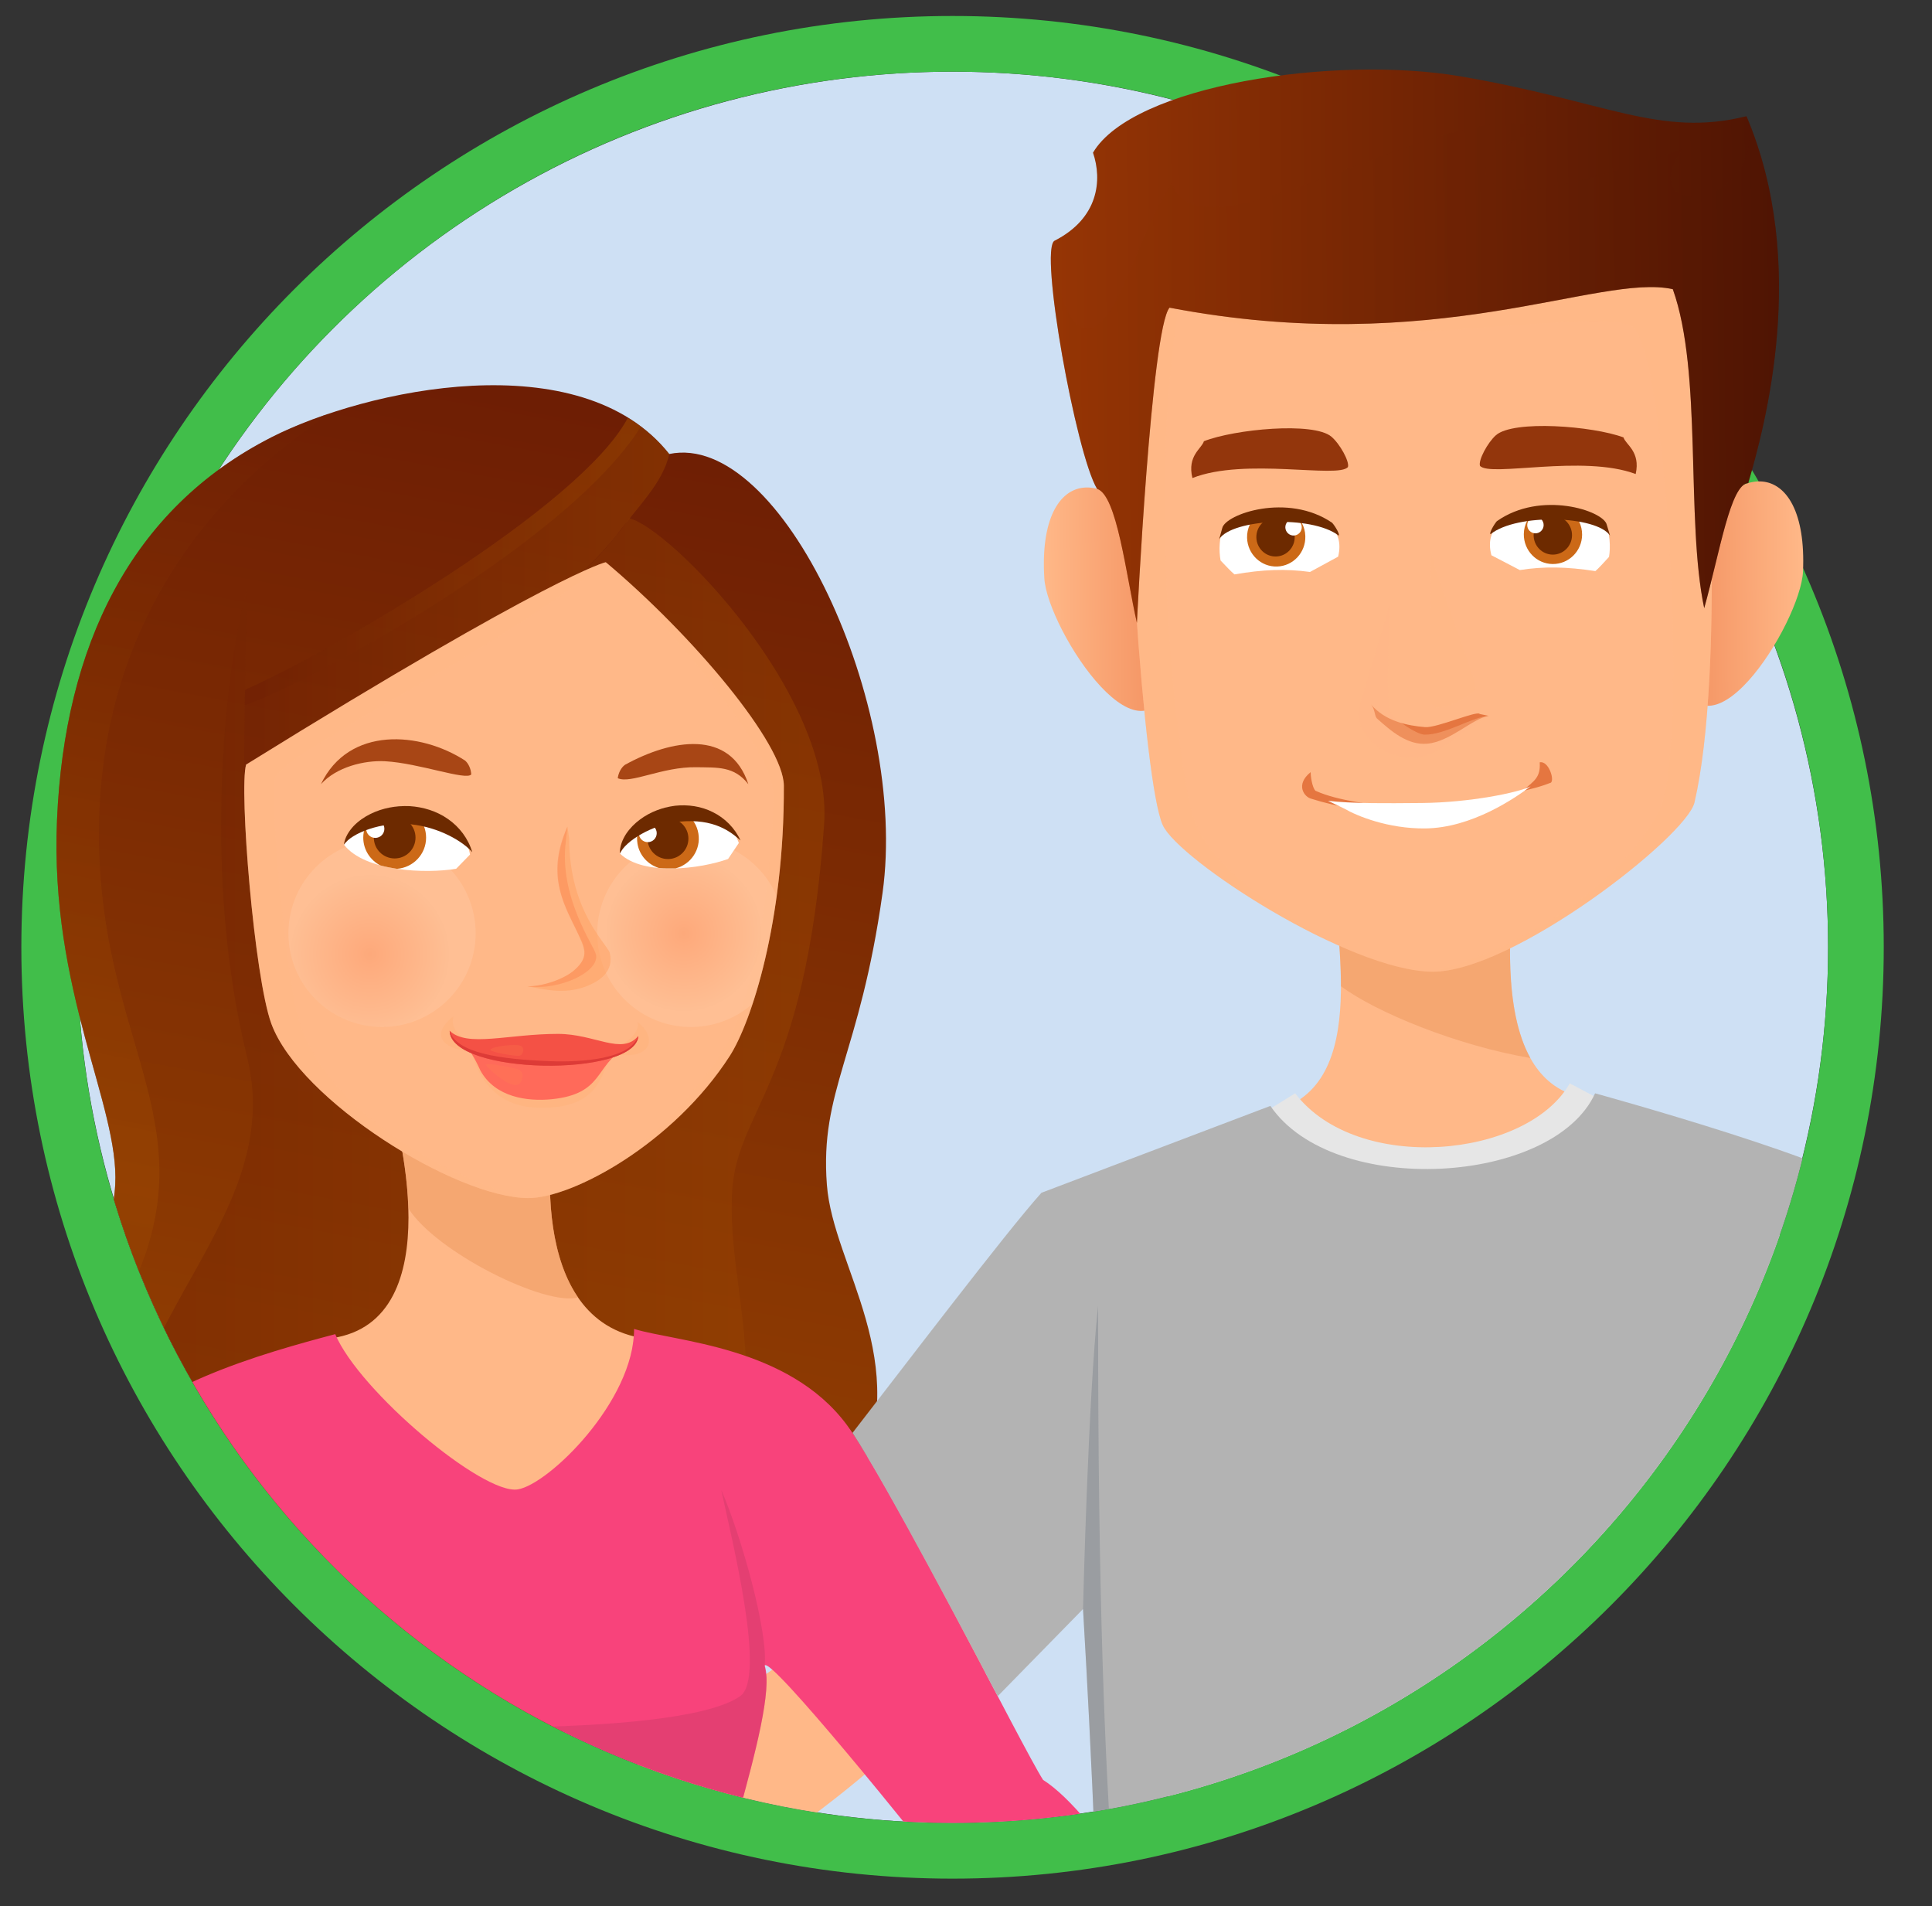 <?xml version="1.0" encoding="utf-8"?>
<!-- Generator: Adobe Illustrator 15.0.0, SVG Export Plug-In . SVG Version: 6.00 Build 0)  -->
<!DOCTYPE svg PUBLIC "-//W3C//DTD SVG 1.1//EN" "http://www.w3.org/Graphics/SVG/1.1/DTD/svg11.dtd">
<svg version="1.1" id="Calque_1" xmlns="http://www.w3.org/2000/svg" xmlns:xlink="http://www.w3.org/1999/xlink" x="0px" y="0px"
	 width="104.083px" height="102.667px" viewBox="0 0 104.083 102.667" enable-background="new 0 0 104.083 102.667"
	 xml:space="preserve">
<rect x="0" y="0" width="104.083" height="102.667" fill="#333333" stroke="none"/>
<g>
	<g>
		<circle fill="#CEE0F4" cx="51.318" cy="51.027" r="47.167"/>
		<path fill="#41BE4A" d="M51.317,3.861c26.05,0,47.167,21.117,47.167,47.166c0,26.05-21.117,47.167-47.167,47.167
			c-26.049,0-47.167-21.117-47.167-47.167C4.15,24.978,25.269,3.861,51.317,3.861 M51.317,0.861
			C23.655,0.861,1.15,23.365,1.15,51.027c0,27.663,22.505,50.167,50.167,50.167c27.663,0,50.167-22.504,50.167-50.167
			C101.485,23.365,78.98,0.861,51.317,0.861L51.317,0.861z"/>
	</g>
	<g>
		<defs>
			<path id="SVGID_1_" d="M98.485,51.026c0,26.05-21.117,47.167-47.167,47.167c-22.31,0-41.002-15.488-45.91-36.301
				C4.585,58.404,1.15,54.767,1.15,51.027c0-6.147-2.14-14.174,0-19.559C8.077,14.034,31.417,3.861,51.318,3.861
				c7.422,0,31.769-6.054,38.016-3C105.012,8.526,98.485,32.399,98.485,51.026z"/>
		</defs>
		<clipPath id="SVGID_2_">
			<use xlink:href="#SVGID_1_"  overflow="visible"/>
		</clipPath>
		<g clip-path="url(#SVGID_2_)">
			<path id="fathers_arm_2_" fill="#FFB888" d="M23.07,112.372c7.528-4.846,17.923-12.369,21.943-15.512
				c1.777-1.391,2.922-2.469,4.635-3.9c5.459-4.564,10.787-9.338,15.516-12.75l-8.49-8.332C54.48,74.624,45.979,85.44,43.377,88.346
				c-2.809,3.133-5.042,2.51-8.592,6.244c-3.14,3.303-9.246,11.367-14.452,12.779C20.333,107.37,22.793,112.313,23.07,112.372z"/>
			<g id="head_4_">
				<g id="hair_4_">
					
						<linearGradient id="hair_1_" gradientUnits="userSpaceOnUse" x1="-1169.292" y1="20.375" x2="-1184.207" y2="100.397" gradientTransform="matrix(1 0 0 1 1201.681 0)">
						<stop  offset="0" style="stop-color:#6D1D04"/>
						<stop  offset="1" style="stop-color:#9E4A01"/>
					</linearGradient>
					<path id="hair_9_" fill="url(#hair_1_)" d="M36.055,24.454c-4.771-6.026-16.374-3.472-21.416-0.906
						C7.035,27.416,3.476,34.802,3.072,44.143c-0.403,9.276,3.364,15.419,3.135,19.675c-0.147,2.693-1.726,6.671-3.043,9.968
						c-7.327,18.338,9.17,27.236,15.284,26.912c3.334-0.178,26.566-18.393,27.684-20.74c3.149-6.625-1.25-11.699-1.585-16.137
						c-0.389-5.095,1.771-6.941,2.998-15.719C48.957,37.983,42.103,23.2,36.055,24.454z"/>
					<g id="highlights_and_shadows_2_">
						<g>
							
								<linearGradient id="SVGID_3_" gradientUnits="userSpaceOnUse" x1="-1195.118" y1="62.008" x2="-1157.261" y2="62.008" gradientTransform="matrix(1 0 0 1 1201.681 0)">
								<stop  offset="0" style="stop-color:#6D1D04"/>
								<stop  offset="1" style="stop-color:#9E4A01"/>
							</linearGradient>
							<path opacity="0.4" fill="url(#SVGID_3_)" d="M44.399,44.4c0.497-7.001-8.345-15.999-10.5-16.482
								c-4.659,6.877-20.169,14.578-20.74,14.904c-0.074-1.301,0.152-11.148,0.152-11.148c-0.993,3.417-2.578,14.843,0,25.261
								c2.485,10.052-10.823,16.056-5.466,28.333c1.582,3.623,6.631,9.773,10.089,10.82c1.576,0.479,20.836-15.736,21.086-16.354
								c2.419-5.949,0.274-10.068,0.404-15.208C39.547,59.714,43.381,58.788,44.399,44.4z"/>
							
								<linearGradient id="SVGID_4_" gradientUnits="userSpaceOnUse" x1="-1179.251" y1="18.805" x2="-1194.115" y2="98.553" gradientTransform="matrix(1 0 0 1 1201.681 0)">
								<stop  offset="0" style="stop-color:#6D1D04"/>
								<stop  offset="0.578" style="stop-color:#9E4A01"/>
								<stop  offset="1" style="stop-color:#6D1D04"/>
							</linearGradient>
							<path opacity="0.5" fill="url(#SVGID_4_)" d="M3.072,44.143c-0.403,9.276,3.364,15.419,3.135,19.675
								c-0.147,2.693-1.726,6.671-3.043,9.968c-7.327,18.338,9.17,27.236,15.284,26.912c0.643-0.033,2.029-0.742,3.854-1.877
								c0.063-0.174,0.157-0.316,0.299-0.416c-0.913-0.193-12.397,0.111-17.672-11.443c-2.871-6.291,0.668-14.1,2.406-18.123
								c3.7-8.566-1.98-12.819-2.004-23.86c-0.035-15.57,11.677-21.954,12.286-22.614c0.018-0.022,0.037-0.044,0.058-0.067
								c-0.001,0.001-0.001,0.001-0.003,0.001c-0.566,0.191-1.101,0.392-1.6,0.597c-0.031,0.012-0.058,0.023-0.087,0.035
								c-0.2,0.084-0.396,0.169-0.585,0.255c-0.051,0.022-0.102,0.044-0.149,0.066c-0.213,0.098-0.418,0.196-0.613,0.296
								C7.035,27.416,3.476,34.802,3.072,44.143z"/>
						</g>
						<g>
							
								<linearGradient id="SVGID_5_" gradientUnits="userSpaceOnUse" x1="-1188.536" y1="32.665" x2="-1165.626" y2="32.665" gradientTransform="matrix(1 0 0 1 1201.681 0)">
								<stop  offset="0" style="stop-color:#6D1D04"/>
								<stop  offset="1" style="stop-color:#9E4A01"/>
							</linearGradient>
							<path opacity="0.4" fill="url(#SVGID_5_)" d="M13.198,37.313c-0.042,2.451-0.072,4.906-0.039,5.51
								c0.547-0.313,14.72-7.397,20.073-14.015c1.104-1.491,2.5-2.819,2.822-4.354c-0.625-0.791-1.382-1.431-2.229-1.948
								c-2.553,4.836-15.986,12.589-20.615,14.649L13.198,37.313z"/>
							
								<linearGradient id="SVGID_6_" gradientUnits="userSpaceOnUse" x1="-1188.494" y1="30.245" x2="-1167.154" y2="30.245" gradientTransform="matrix(1 0 0 1 1201.681 0)">
								<stop  offset="0" style="stop-color:#6D1D04"/>
								<stop  offset="1" style="stop-color:#9E4A01"/>
							</linearGradient>
							<path opacity="0.3" fill="url(#SVGID_6_)" d="M13.198,37.313c-0.003,0.223-0.009,0.448-0.012,0.671
								c2.834-0.898,17.286-8.549,21.34-15.004c-0.226-0.168-0.461-0.326-0.701-0.473c-2.553,4.836-15.986,12.589-20.615,14.649
								L13.198,37.313z"/>
						</g>
					</g>
				</g>
				<g id="neck_4_">
					<path fill="#FFB888" d="M34.164,71.989c-5.979-1.457-4.511-11.302-4.024-12.887c-1.324,0.425-8.61,0.004-9.159,0
						c0.333,0.942,3.434,12.026-3.099,12.979c0,0,2.688,12.486,9.12,12.131C30.499,84.018,33.832,76.719,34.164,71.989z"/>
					<path opacity="0.6" fill="#EF9C62" d="M31.142,69.883c-2.335-3.408-1.378-9.557-1.002-10.782c-1.324,0.425-8.61,0.004-9.159,0
						c0.158,0.444,0.932,3.15,1.018,5.985c1.491,2.369,7.405,5.299,9.146,4.799C31.143,69.885,31.143,69.885,31.142,69.883z"/>
				</g>
				<g id="face_7_">
					<path id="face_9_" fill="#FFB888" d="M13.259,41.185c16.542-10.263,19.376-10.902,19.376-10.902
						c4.733,3.978,9.581,9.782,9.594,12.039c0.027,7.323-1.751,12.747-2.916,14.56c-3.03,4.708-8.453,7.654-10.849,7.654
						c-3.888,0-12.323-5.254-13.845-9.391C13.694,52.631,12.87,42.471,13.259,41.185z"/>
					<path id="highlight_7_" opacity="0.3" fill="#FFB888" d="M38.778,56.846c2.334-3.411,2.99-12.678,2.864-14.192
						c-0.127-3.157-9.008-12.371-9.008-12.371c4.733,3.978,9.581,9.782,9.594,12.039c0.027,7.323-1.751,12.747-2.916,14.56
						c-3.03,4.708-8.453,7.654-10.849,7.654C32.635,63.906,36.288,60.481,38.778,56.846z"/>
					<path id="shadow_10_" opacity="0.3" fill="#FFB888" d="M28.464,64.535c-3.888,0-12.323-5.254-13.845-9.391
						c-0.925-2.514-1.749-12.673-1.36-13.96c16.542-10.263,19.376-10.902,19.376-10.902c-6.307,5.077-17.752,10.42-17.846,11.716
						c-0.176,2.477,0.698,11.515,1.499,13.517C18.479,60.995,25.98,64.057,28.464,64.535z"/>
					<g id="lips_2_">
						<g id="shadows_2_">
							<path opacity="0.3" fill="#FFAF71" d="M25.394,56.734c0.234,0.049,7.561,0.227,7.561,0.227
								c-0.622,0.598-0.403,2.896-4.156,2.697C26.029,59.508,25.539,56.985,25.394,56.734z"/>
							<path opacity="0.3" fill="#FFAF71" d="M24.43,54.731c-0.205,0.79,0.516,1.114,0.666,1.251
								c0.441,0.398,8.116,0.387,8.116,0.387c0.63-0.188,1.288-0.838,1.124-1.331c1.085,0.839,0.703,1.884-0.675,1.796
								c-0.251-0.016-8.079-0.19-8.556-0.237C24.13,56.506,23.012,55.875,24.43,54.731z"/>
						</g>
						<g id="lips_4_">
							<path fill="#FF6A5A" d="M33.641,56.493c-1.602,0.895-1.107,2.435-3.928,2.718c-1.299,0.126-3.024-0.098-3.824-1.531
								c-0.322-0.704-0.57-1.092-0.768-1.309L33.641,56.493z"/>
							<path fill="#F45145" d="M30.06,55.691c1.998,0,3.446,1.17,4.33,0.109c-0.146,2.248-10.12,2.111-10.165-0.279
								C25.157,56.434,27.394,55.689,30.06,55.691z"/>
							<path fill="#DD3B37" d="M29.64,57.161c1.757,0.065,4.316-0.118,4.75-1.36c-0.146,2.248-10.12,2.111-10.165-0.279
								C24.564,56.729,26.983,57.064,29.64,57.161z"/>
						</g>
						<g id="reflections_2_">
							<path opacity="0.2" fill="#FF884D" d="M27.963,57.623c0.338,0.197,0.138,0.627,0.04,0.733
								c-0.38,0.435-1.724-0.79-1.824-0.999C26.109,57.211,27.776,57.518,27.963,57.623z"/>
							<path opacity="0.2" fill="#FF884D" d="M28.078,56.346c0.212,0.138,0.099,0.511-0.128,0.528
								c-0.271,0.015-1.609-0.219-1.538-0.335C26.538,56.346,27.864,56.209,28.078,56.346z"/>
						</g>
					</g>
					<g id="cheeks_4_">
						
							<radialGradient id="SVGID_7_" cx="2239.592" cy="16.564" r="6.235" gradientTransform="matrix(-0.809 0.024 0.024 0.809 1831.35 -15.75)" gradientUnits="userSpaceOnUse">
							<stop  offset="0" style="stop-color:#F42706"/>
							<stop  offset="0.845" style="stop-color:#FFFFFF"/>
						</radialGradient>
						<circle opacity="0.1" fill="url(#SVGID_7_)" cx="20.582" cy="50.275" r="5.043"/>
						
							<radialGradient id="SVGID_8_" cx="-814.974" cy="50.363" r="4.961" gradientTransform="matrix(0.996 0 0 0.996 848.559 0.124)" gradientUnits="userSpaceOnUse">
							<stop  offset="0" style="stop-color:#F42706"/>
							<stop  offset="0.845" style="stop-color:#FFFFFF"/>
						</radialGradient>
						<path opacity="0.1" fill="url(#SVGID_8_)" d="M41.836,48.248c-0.802-1.826-2.648-3.077-4.763-3.015
							c-2.785,0.082-4.977,2.405-4.896,5.188c0.082,2.784,2.404,4.978,5.19,4.897c1.208-0.036,2.302-0.494,3.152-1.229
							c0.007-0.007,0.015-0.014,0.023-0.021c0.503-1.519,0.979-3.49,1.297-5.815C41.839,48.252,41.838,48.25,41.836,48.248z"/>
					</g>
					<g id="nose_2_">
						<path opacity="0.5" fill="#FFA161" d="M30.956,52.246c0.824-0.734,0.513-1.188,0.123-2.082
							c-0.602-1.379-1.665-2.781-0.509-5.638l0.092,0.634c0,3.947,2.079,5.717,2.189,6.176c0.224,0.926-0.451,1.494-1.32,1.813
							c-1.106,0.407-2.121,0.169-3.109-0.021C29.237,53.133,30.384,52.752,30.956,52.246z"/>
						<path opacity="0.5" fill="#FC8952" d="M30.956,52.246c0.824-0.734,0.557-1.209,0.123-2.082
							c-0.808-1.615-1.627-3.161-0.509-5.638l-0.087,0.789c-0.385,2.994,1.514,5.631,1.622,6.09
							c0.223,0.928-1.954,1.966-3.684,1.725C29.237,53.133,30.384,52.752,30.956,52.246z"/>
					</g>
					<g id="eyes_5_">
						<g>
							<g id="eye_5_">
								<path fill="#FFFFFF" d="M22.111,43.467c1.524,0.219,2.925,1.081,3.211,2.563l-0.746,0.765
									c-1.611,0.275-4.912,0.161-6.048-1.297C19.554,44.295,20.506,43.239,22.111,43.467z"/>
								<g>
									<path fill="#CC6917" d="M21.485,43.445c-0.586,0.042-1.08,0.271-1.533,0.61c-0.236,0.292-0.382,0.657-0.382,1.063
										c0,0.651,0.371,1.209,0.91,1.494c0.292,0.079,0.598,0.14,0.906,0.187c0.877-0.065,1.569-0.789,1.569-1.68
										C22.956,44.259,22.314,43.556,21.485,43.445z"/>
									<circle fill="#6D2A00" cx="21.262" cy="45.118" r="1.123"/>
									<circle fill="#FFFFFF" cx="20.218" cy="44.644" r="0.49"/>
								</g>
								<path fill="#6D2A00" d="M19.051,44.494c0.265-0.273,0.575-0.487,0.905-0.649c0.661-0.328,1.392-0.453,2.115-0.422
									c0.722,0.046,1.45,0.262,2.063,0.694c0.616,0.424,1.102,1.067,1.308,1.789c-0.471-0.554-1.75-1.343-3.317-1.506
									c-1.567-0.164-3.193,0.482-3.597,1.098C18.573,45.115,18.795,44.77,19.051,44.494z"/>
							</g>
							<path id="eyebrow_5_" fill="#A84615" d="M25.059,40.971c0.174,0.151,0.313,0.438,0.329,0.744
								c-0.279,0.342-2.8-0.607-4.641-0.71c-1.13-0.06-2.624,0.311-3.457,1.235C18.788,39.099,22.65,39.404,25.059,40.971z"/>
						</g>
						<g>
							<g id="eye_3_">
								<path fill="#FFFFFF" d="M36.42,43.438c1.452-0.032,2.887,0.581,3.383,1.97l-0.58,0.861c-1.456,0.524-4.545,0.94-5.826-0.292
									C34.166,44.648,34.892,43.472,36.42,43.438z"/>
								<g>
									<path fill="#CC6917" d="M35.819,43.524c-0.476,0.122-0.862,0.368-1.199,0.702c-0.238,0.343-0.35,0.772-0.277,1.215
										c0.105,0.643,0.569,1.131,1.151,1.313c0.294,0.025,0.597,0.031,0.898,0.022c0.827-0.211,1.375-1.017,1.233-1.875
										C37.483,44.03,36.688,43.436,35.819,43.524z"/>
									<circle fill="#6D2A00" cx="35.985" cy="45.171" r="1.102"/>
									<circle fill="#FFFFFF" cx="34.898" cy="44.881" r="0.482"/>
								</g>
								<path fill="#6D2A00" d="M33.729,44.92c0.206-0.306,0.462-0.564,0.743-0.771c0.564-0.424,1.227-0.662,1.901-0.748
									c0.681-0.07,1.394,0.022,2.029,0.345c0.638,0.311,1.188,0.857,1.491,1.524c-0.524-0.461-1.41-1.194-3.295-1.01
									c-1.452,0.141-2.923,1.057-3.202,1.718C33.38,45.599,33.532,45.229,33.729,44.92z"/>
							</g>
							<path id="eyebrow_3_" fill="#A84615" d="M33.663,41.2c-0.187,0.138-0.344,0.413-0.383,0.718
								c0.703,0.322,2.391-0.623,4.233-0.591c1.135,0.022,2.039-0.069,2.803,0.914C39.343,39.261,36.179,39.812,33.663,41.2z"/>
						</g>
					</g>
				</g>
			</g>
			<path id="blouse_4_" fill="#F8437B" d="M44.364,125.372c-1.154-6.047-6.219-15.914-6.499-18.594
				c-0.342-3.232,4.164-14.508,3.33-17.061c0.268-0.559,8.044,9.033,10.517,12.223c3.061,3.949,8.712,8.254,8.712,8.254
				c1.988-0.707,1.885-2.992,3.153-4.938c-0.203-0.037-4.43-7.518-7.383-9.381c-1.076-1.658-8.229-15.973-10.576-19.127
				c-3.149-4.242-9.269-4.484-11.458-5.164c0.004,3.881-4.6,8.377-6.267,8.643c-1.883,0.299-8.544-5.303-9.833-8.363
				c-3.697,0.979-10.763,2.91-12.699,6.502C2.958,82.819,3.774,96.1,3.063,103.393c-0.151,1.553-0.702,3.828-0.96,4.84
				c-1.08,4.225-1.221,7.123-2.103,15.592"/>
			<path id="blouse_3_" fill="#F8437B" d="M4.742,124.893c3.428-8.398,3.65-10.457,4.332-13.6c0.27-1.244,0.532-3.416,0.702-4.477
				c0.414-2.588,0.866-13.158,1.456-16.77c0,5.023,5.049,13.826,3.745,17.678c-1.995,5.902-3.027,7.973-5.481,18.051"/>
			<path opacity="0.3" fill="#B5375E" d="M44.364,125.372c-1.154-6.047-6.219-15.914-6.499-18.594
				c-0.318-3.006,3.559-12.975,3.43-16.404c-0.042-0.221-0.078-0.439-0.1-0.656c0.19-1.795-1.242-6.955-2.34-9.463
				c0.578,2.711,2.439,10.119,1.018,11.111c-3.483,2.426-21.782,1.639-23.659,1.314c-1.742-0.299-4.415-8.375-3.378-11.965
				c-0.664,2.135-2.186,7.404-1.604,9.332c0,5.023,5.049,13.826,3.745,17.678c-1.995,5.902-3.027,7.973-5.481,18.051"/>
			<path opacity="0.3" fill="#B5375E" d="M18.083,115.446c0.579-0.494,1.465-2.029,1.465-2.029c0.021-0.514-0.491-2.918-0.637-3.602
				c0,0,5.971,2.227,6.729,2.432c-0.63-0.477-8.401-4.402-8.883-6.436c-0.186-0.787-0.343-3.334,0.78-3.629
				c3.654-0.957,14.068-2.201,17.974,1.209c0.878,0.766,4.083,13.34,4.083,13.34"/>
			<path id="hand_on_hip_2_" fill="#FFB888" d="M15.95,114.458c-1.772-0.439-2.751-0.881-2.917-1.283
				c-0.162-0.406-0.105-1.162-0.105-1.162s-0.516-0.514-0.5-0.748c0.03-0.518,0.212-0.844,0.647-1.377
				c-0.166-0.244-0.412-0.502-0.473-0.723c-0.096-0.365,0.572-1.18,0.947-1.375c-0.395-0.609-0.732-1.424-0.632-1.611
				c0.129-0.389,0.959-1.385,1.173-1.521c0.145-0.096,0.745-0.295,0.912-0.287c0.099,0.303,0.249,1.348,0.284,2.301
				c0.302,0.268,0.621,0.57,0.98,0.844c0.216,0.166,2.203,1.27,1.62,2.385c-0.103,0.193-0.705-0.268-0.872-0.258
				c0.19,0.186,0.516,0.633,0.726,0.859c0.55,0.594,1.487,1.068,1.062,2.109c-0.09,0.09-0.49-0.107-0.921-0.283
				c0.816,0.5,1.047,1.232,0.776,1.822c-0.076,0.094-0.354,0.033-0.776-0.15c0.422,0.184,0.171,0.895-0.163,0.818"/>
			<g id="head_2_">
				<g id="neck_2_">
					<path fill="#FFB888" d="M81.614,46.827l-9.801-0.481c0.088,4.32,2.195,12.754-3.807,13.616
						c1.009,4.985,14.183,8.047,17.927-0.757C80.779,58.852,81.109,51.75,81.614,46.827z"/>
					<path opacity="0.6" fill="#EF9C62" d="M82.446,56.99c-1.431-2.567-1.171-6.856-0.832-10.164l-9.801-0.481
						c0.037,1.821,0.431,4.372,0.428,6.78C74.142,54.534,78.495,56.32,82.446,56.99z"/>
				</g>
				<g id="face_3_">
					<g id="ears_2_">
						
							<linearGradient id="SVGID_9_" gradientUnits="userSpaceOnUse" x1="-793.277" y1="23.33" x2="-786.385" y2="23.33" gradientTransform="matrix(1 -0.009 0.009 1 849.318 1.762)">
							<stop  offset="0" style="stop-color:#FFB888"/>
							<stop  offset="0.799" style="stop-color:#F59766"/>
							<stop  offset="0.905" style="stop-color:#F39261"/>
						</linearGradient>
						<path fill="url(#SVGID_9_)" d="M62.387,29.913c-2.171-5.012-6.519-5.119-6.126,1.239c0.172,2.775,5.637,11.169,6.919,4.826
							L62.387,29.913z"/>
						
							<linearGradient id="SVGID_10_" gradientUnits="userSpaceOnUse" x1="-759.261" y1="23.331" x2="-752.367" y2="23.331" gradientTransform="matrix(1 -0.009 0.009 1 849.318 1.762)">
							<stop  offset="0.095" style="stop-color:#F39261"/>
							<stop  offset="0.201" style="stop-color:#F59766"/>
							<stop  offset="1" style="stop-color:#FFB888"/>
						</linearGradient>
						<path fill="url(#SVGID_10_)" d="M90.988,29.654c2.077-5.05,6.422-5.236,6.146,1.128c-0.122,2.776-5.436,11.268-6.831,4.951
							L90.988,29.654z"/>
					</g>
					<path id="face_4_" fill="#FFB888" d="M91.012,13.254c-13.496-4.924-30.361,2.55-30.361,2.55
						c-0.172,9.223,0.947,26.311,1.988,28.635c0.843,1.882,10.053,7.871,14.52,7.903c4.337,0.033,13.703-7.286,14.128-9.117
						C92.911,36.246,92.15,20.039,91.012,13.254z"/>
					<path id="highlight_5_" opacity="0.3" fill="#FFB888" d="M60.65,15.804c-0.172,9.223,0.947,26.311,1.988,28.635
						c0.548,1.224,4.634,4.184,8.65,6.114h0.002c-2.674-1.703-5.82-3.726-6.864-6.153c-0.993-2.315-2.915-19.437-0.531-29.823
						C61.866,15.267,60.65,15.804,60.65,15.804z"/>
					<path id="shadow_7_" opacity="0.3" fill="#FFB888" d="M64.235,14.462l-0.748,2.201c9.092,3.078,23.483-0.59,24.621,1.108
						c1.799,2.685,2.828,22.928,1.265,25.905c-2.07,3.936-6.834,7.18-12.215,8.667c4.337,0.033,13.703-7.286,14.128-9.117
						c1.625-6.979,0.864-23.187-0.274-29.971C81.329,9.722,69.916,12.569,64.235,14.462z"/>
					<g id="smile_4_">
						<path id="corners_1_" opacity="0.7" fill="#DB5A21" d="M83.555,42.157c0.201-0.185-0.144-1.199-0.606-1.093
							c0.056,0.818-0.313,1.003-0.819,1.45c-1.237,0.573-4.461,0.921-6.438,0.912c-1.681-0.011-3.7-0.325-4.772-0.81
							c-0.15-0.005-0.302-0.574-0.311-1.024c-0.839,0.67-0.349,1.345,0.041,1.434c1.235,0.4,3.385,0.819,5.091,0.758
							c1.82,0.085,4.956-0.354,6.306-1.198c-0.012,0.009-0.021,0.019-0.032,0.029C82.699,42.44,82.987,42.378,83.555,42.157z"/>
						<path id="teeth_1_" fill="#FFFFFF" d="M76.599,43.254c-1.868,0.017-3.835,0.034-5.056-0.119l0.888,0.426
							c0.671,0.391,2.345,1.082,4.345,1.063c2.525-0.023,4.875-1.656,5.687-2.268C81.795,42.699,79.153,43.231,76.599,43.254z"/>
					</g>
					<g id="nose_3_">
						<path opacity="0.7" fill="#DB5A21" d="M73.862,37.947c0.76,0.894,1.935,1.14,2.914,1.22c0.632,0.051,2.812-0.911,2.941-0.708
							l0.483,0.101c-0.876,0.141-2.066,1.39-3.308,1.499c-1.061,0.095-1.94-0.668-2.725-1.372
							C74.044,38.533,74.077,38.195,73.862,37.947z"/>
						<path opacity="0.3" fill="#FFB888" d="M77.093,29.698c0.324,1.599,2.497,6.941,2.405,7.395
							c-0.072,0.34-2.481,1.739-2.475,0.55C77.028,36.281,77.093,29.698,77.093,29.698z"/>
						<path opacity="0.4" fill="#FFB888" d="M73.225,38.094c0.098-0.387,1.604-5.367,1.617-5.51
							c0.136,0.367-0.315,5.098,0.133,5.862c0.211,0.353,1.354,1.117,1.764,1.126c1.115,0.021,2.583-0.959,3.463-1.012
							c-0.317,0.114-2.539,1.802-3.063,2.03c-1.119,0.49-1.877,0.1-2.196,0.017C74.329,40.452,72.896,39.375,73.225,38.094z"/>
					</g>
					<g id="eyes_2_">
						<g id="eyes_4_">
							<g>
								<g id="eye_2_">
									<path fill="#FFFFFF" d="M86.457,28.096c-1.637-0.935-6.894-1.148-6.11,1.813l1.53,0.797
										c1.298-0.204,2.525-0.181,4.071,0.056c0.139-0.112,0.52-0.527,0.735-0.764C86.77,29.481,86.744,28.712,86.457,28.096z"/>
									<g>
										<path fill="#CC6917" d="M82.728,27.52c-0.38,0.285-0.631,0.736-0.635,1.251c-0.008,0.88,0.685,1.601,1.552,1.61
											c0.867,0.01,1.578-0.694,1.588-1.574c0.004-0.504-0.225-0.949-0.581-1.244C84.027,27.474,83.356,27.454,82.728,27.52z"/>
										
											<ellipse transform="matrix(1 0.012 -0.012 1 0.339 -0.966)" fill="#6D2A00" cx="83.662" cy="28.79" rx="1.034" ry="1.047"/>
										<path fill="#FFFFFF" d="M82.957,28.657c-0.201,0.134-0.477,0.074-0.611-0.133c-0.13-0.208-0.071-0.487,0.135-0.617
											c0.205-0.135,0.479-0.075,0.609,0.133C83.224,28.247,83.163,28.524,82.957,28.657z"/>
									</g>
									<path fill="#6D2A00" d="M86.559,28.256c-0.181-0.746-3.552-1.856-5.921-0.18c-0.16,0.184-0.432,0.668-0.335,0.696
										c1.438-1.141,5.704-0.996,6.434,0.074L86.559,28.256z"/>
								</g>
								<path id="eyebrow_2_" fill="#93360C" d="M87.463,23.562c-1.654-0.617-5.925-0.953-6.872-0.119
									c-0.448,0.394-0.957,1.347-0.86,1.648c0.521,0.626,5.544-0.625,8.389,0.443C88.39,24.317,87.578,23.951,87.463,23.562z"/>
							</g>
						</g>
						<g id="eyes_3_">
							<g>
								<g id="eye_1_">
									<path fill="#FFFFFF" d="M65.945,28.281c1.619-0.963,6.87-1.272,6.145,1.703l-1.516,0.825
										c-1.303-0.18-2.53-0.136-4.07,0.131c-0.14-0.109-0.529-0.517-0.748-0.75C65.66,29.673,65.671,28.902,65.945,28.281z"/>
									<g>
										<path fill="#CC6917" d="M69.667,27.638c0.383,0.279,0.641,0.724,0.655,1.241c0.026,0.879-0.654,1.611-1.522,1.637
											c-0.866,0.026-1.59-0.665-1.616-1.543c-0.015-0.505,0.21-0.955,0.56-1.256C68.362,27.616,69.035,27.585,69.667,27.638z"/>
										
											<ellipse transform="matrix(-1 0.03 -0.03 -1 138.339 55.789)" fill="#6D2A00" cx="68.754" cy="28.924" rx="1.033" ry="1.048"/>
										<path fill="#FFFFFF" d="M69.456,28.78c0.205,0.13,0.479,0.065,0.609-0.145c0.127-0.211,0.062-0.489-0.147-0.615
											c-0.207-0.13-0.479-0.067-0.606,0.145C69.182,28.375,69.248,28.651,69.456,28.78z"/>
									</g>
									<path fill="#6D2A00" d="M65.847,28.444c0.169-0.75,3.52-1.921,5.917-0.287c0.167,0.18,0.446,0.661,0.35,0.689
										c-1.461-1.114-5.723-0.893-6.431,0.191L65.847,28.444z"/>
								</g>
								<path id="eyebrow_1_" fill="#93360C" d="M64.857,23.767c1.645-0.647,5.908-1.061,6.87-0.245
									c0.455,0.385,0.98,1.331,0.891,1.633c-0.512,0.635-5.555-0.525-8.379,0.595C63.944,24.538,64.751,24.158,64.857,23.767z"/>
							</g>
						</g>
					</g>
				</g>
				<g id="hair_3_">
					
						<linearGradient id="hair_2_" gradientUnits="userSpaceOnUse" x1="-792.753" y1="9.77" x2="-753.539" y2="9.77" gradientTransform="matrix(1 -0.009 0.009 1 849.318 1.762)">
						<stop  offset="0" style="stop-color:#963505"/>
						<stop  offset="1" style="stop-color:#4F1403"/>
					</linearGradient>
					<path id="hair_5_" fill="url(#hair_2_)" d="M94.088,6.259c-4.69,1.164-7.565-0.812-15.419-2.148
						c-6.788-1.155-17.651,0.486-19.786,4.113c0.504,1.474,0.306,3.532-2.073,4.743c-0.834,0.461,1.157,11.48,2.292,13.365
						c1.076,0.333,1.558,4.63,2.147,7.219c0,0,0.772-15.824,1.757-16.978c14.375,2.75,23.136-1.875,27.114-0.996
						c1.61,4.51,0.687,12.411,1.691,17.182c0.841-3.002,1.414-6.69,2.373-6.739C95.077,22.953,97.468,14.222,94.088,6.259z"/>
					
						<linearGradient id="shadow_1_" gradientUnits="userSpaceOnUse" x1="-792.752" y1="11.119" x2="-753.539" y2="11.119" gradientTransform="matrix(1 -0.009 0.009 1 849.318 1.762)">
						<stop  offset="0" style="stop-color:#963505"/>
						<stop  offset="1" style="stop-color:#4F1403"/>
					</linearGradient>
					<path id="shadow_6_" opacity="0.3" fill="url(#shadow_1_)" d="M56.637,13.45c-0.248,2.211,1.45,11.196,2.465,12.882
						c1.076,0.333,1.558,4.63,2.147,7.219c0,0,0.772-15.824,1.757-16.978c14.375,2.75,23.136-1.875,27.114-0.996
						c1.61,4.51,0.687,12.411,1.691,17.182c0.841-3.002,1.414-6.69,2.373-6.739c0.893-3.066,3.283-11.797-0.097-19.76
						c1.245,4.982-6.277,5.764-3.431,1.784c-2.313,0.634-9.688,3.528-10.55,1.441c-0.537-0.913,1.717-2.378,3.188-2.414
						c-4.628-2.57-18.521,7.563-20.164,2.776c-1.869,2.726-2.837,7.644-4.486,7.843c-1.465,0.074-2.037-4.131-1.835-4.721
						C56.772,13.008,56.711,13.187,56.637,13.45z"/>
				</g>
			</g>
			<path id="lighter_t-shirt_below_2_" fill="#E6E6E6" d="M96.801,127.299c0,0-2.437-49.221-2.407-49.551l5.049,16.637
				c8.47-2.816,13.016-6.094,13.016-6.094C107.497,76.846,91.067,60.788,86.89,59.58l-2.324-1.224
				c-2.271,4.023-11.438,4.922-14.792,0.536l-1.999,1.237c0,0-8.479,64.078-8.503,64.185"/>
			<path id="t-shirt_4_" fill="#B3B3B3" d="M97.09,119.581c-0.344-10.025-0.574-33.119-0.544-33.447l2.115,7.193
				c8.376-2.926,13.662-6.293,13.662-6.293c-4.96-11.447-9.762-20.84-11.086-22.605c-1.263-1.686-15.304-5.536-15.304-5.536
				c-2.26,4.944-14.098,5.657-17.494,0.677l-12.333,4.68c-1.907,2.119-7.577,9.583-10.179,12.935
				c1.834,2.777,6.559,11.779,7.823,14.182l4.596-4.695c0.064,1.215,0.946,15.389,0.964,26.611c-0.217,3.582-0.048,5.016-1.16,7.17"
				/>
			<path id="shadow_9_" opacity="0.3" fill="#5F6977" d="M97.09,119.581c-0.344-10.025-0.574-33.119-0.544-33.447
				c0,0-0.71-8.031-0.29-16.191c-1.166,8.84-0.976,19.576-0.53,27.074c0.086,1.467,0.843,23.197-0.247,24.887"/>
			<path id="shadow_5_" opacity="0.3" fill="#5F6977" d="M60.475,116.172c0.399-12.176-1.358-13.057-1.316-45.834
				c-0.543,4.977-0.812,16.332-0.812,16.332c0.064,1.215,0.946,15.389,0.964,26.611c-0.217,3.582-0.048,5.016-1.16,7.17"/>
			<path fill="#FFB888" d="M99.878,114.805c1.341-6.691,2.534-10.131,2.925-12.338c-0.207-1.502-1.57-4.924-2.323-8.438
				c3.251-1.154,6.958-2.75,9.835-4.402c1.617,4.711,0.905,11.365,1.968,14.752c0.085,1.285-0.851,5.135-3.74,10.426"/>
			<path opacity="0.4" fill="#EF9C62" d="M95.961,128.069c2.9-4.889,7.593-23.125,8.294-25.131c0.147-0.418-1.722-6.813-1.581-7.344
				c0.306-1.154,5.702-4.328,7.78-5.512c-0.046-0.152-0.089-0.309-0.14-0.455c-2.877,1.652-6.584,3.248-9.835,4.402
				c0.753,3.514,2.116,6.936,2.323,8.438c-0.391,2.207-1.584,5.646-2.925,12.338"/>
		</g>
	</g>
</g>
</svg>
